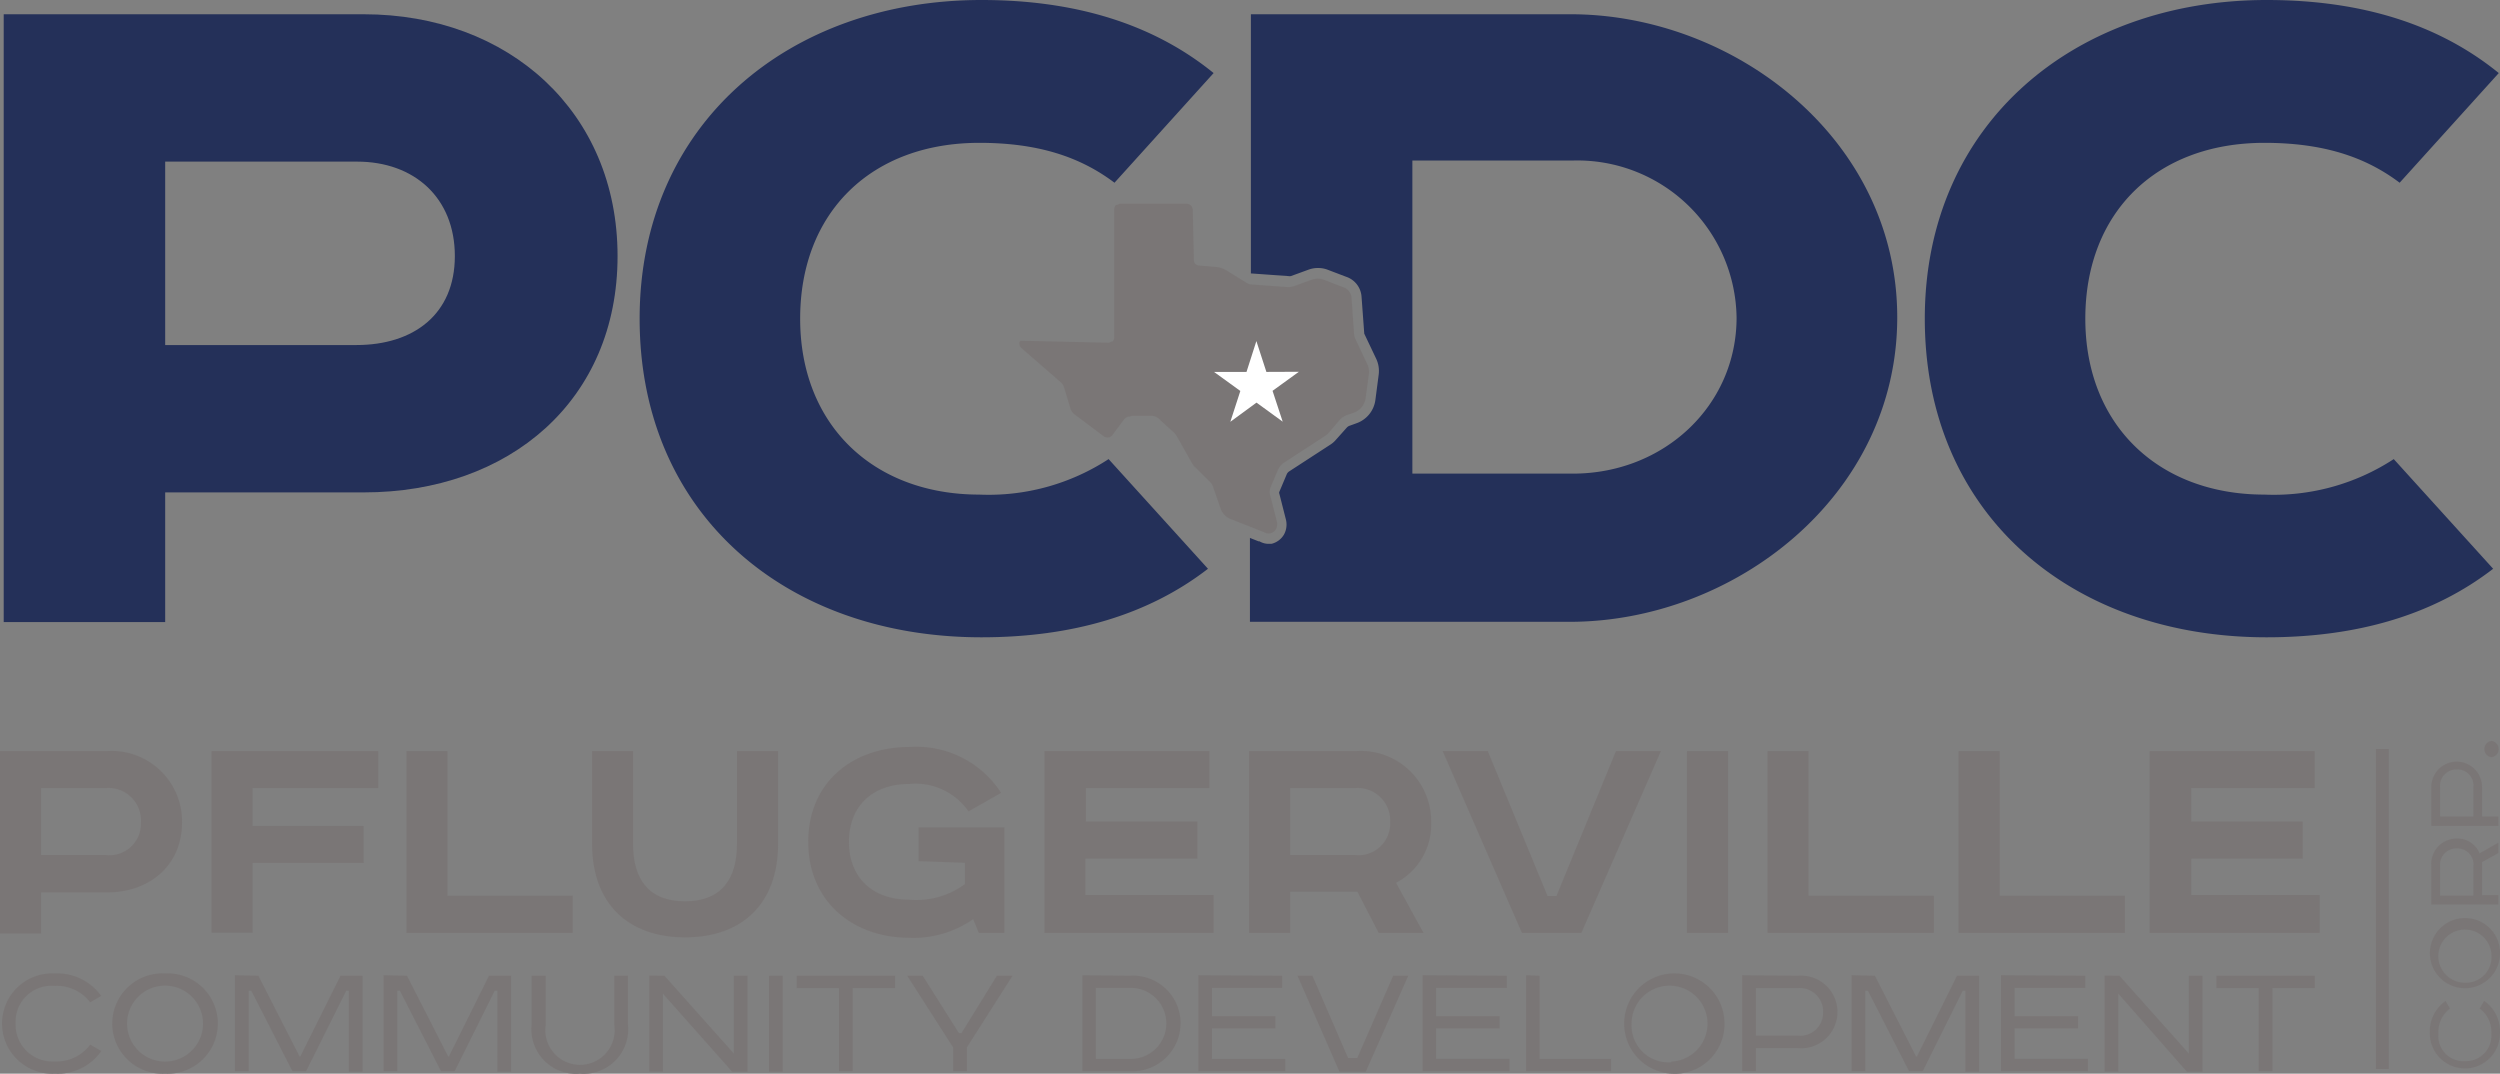 <svg xmlns="http://www.w3.org/2000/svg" width="182.37" height="78.32" viewBox="0 0 182.37 78.32"><rect x="0" y="0" width="182.37" height="78.32" fill="#808080" stroke="none"/><path d="M9.28,55.3a5.14,5.14,0,0,1,5.47,5.2c0,3.12-2.35,5.11-5.47,5.11H4.47v3h-3V55.3ZM4.47,62.88H9.16a2.3,2.3,0,0,0,2.59-2.38A2.37,2.37,0,0,0,9.16,58H4.47Z" transform="translate(-1.47 -0.51)" fill="#7a7676"/><path d="M16.9,55.3H29.06V58H19.9v2.76H28v2.7H19.9v5.09h-3Z" transform="translate(-1.47 -0.51)" fill="#7a7676"/><path d="M34.11,55.3V65.85h9.14v2.71H31.12V55.3Z" transform="translate(-1.47 -0.51)" fill="#7a7676"/><path d="M47.65,55.3v6.78c0,2.59,1.17,4.18,3.79,4.18s3.79-1.59,3.79-4.18V55.3h3v6.76c0,4.39-2.64,6.83-6.78,6.83s-6.79-2.44-6.79-6.83V55.3Z" transform="translate(-1.47 -0.51)" fill="#7a7676"/><path d="M74.74,60.86v7.7H72.87l-.41-1a7.58,7.58,0,0,1-4.63,1.36c-4.17,0-7.4-2.66-7.4-7S63.66,55,67.83,55a7.35,7.35,0,0,1,6.67,3.35l-2.38,1.35a4.7,4.7,0,0,0-4.33-2c-2.67,0-4.39,1.61-4.39,4.22s1.72,4.22,4.39,4.22A5.94,5.94,0,0,0,71.86,65V63.45l-3.38-.12V60.86Z" transform="translate(-1.47 -0.51)" fill="#7a7676"/><path d="M89.69,55.3V58h-9v2.44h8.13v2.71H80.65V65.8H90v2.76H77.66V55.3Z" transform="translate(-1.47 -0.51)" fill="#7a7676"/><path d="M100.41,55.3a5.13,5.13,0,0,1,5.46,5.2,4.8,4.8,0,0,1-2.56,4.41l2,3.65h-3.27l-1.55-3H95.59v3h-3V55.3Zm-4.82,7.58h4.7a2.31,2.31,0,0,0,2.59-2.38A2.38,2.38,0,0,0,100.29,58h-4.7Z" transform="translate(-1.47 -0.51)" fill="#7a7676"/><path d="M110,55.3l4.36,10.57h.65l4.34-10.57h3.28l-5.8,13.26h-4.34L106.71,55.3Z" transform="translate(-1.47 -0.51)" fill="#7a7676"/><path d="M127.53,55.3V68.56h-3V55.3Z" transform="translate(-1.47 -0.51)" fill="#7a7676"/><path d="M133.4,55.3V65.85h9.14v2.71H130.41V55.3Z" transform="translate(-1.47 -0.51)" fill="#7a7676"/><path d="M147.34,55.3V65.85h9.14v2.71H144.34V55.3Z" transform="translate(-1.47 -0.51)" fill="#7a7676"/><path d="M170.32,55.3V58h-9v2.44h8.13v2.71h-8.13V65.8h9.37v2.76H158.28V55.3Z" transform="translate(-1.47 -0.51)" fill="#7a7676"/><path d="M8.05,73.63a3.06,3.06,0,0,0-2.62-1.2,2.61,2.61,0,0,0-2.82,2.73,2.68,2.68,0,0,0,2.82,2.78,3.05,3.05,0,0,0,2.62-1.23l.81.47a3.87,3.87,0,0,1-3.39,1.65,3.66,3.66,0,1,1,0-7.31,3.93,3.93,0,0,1,3.38,1.64Z" transform="translate(-1.47 -0.51)" fill="#7a7676"/><path d="M13.51,78.83a3.66,3.66,0,1,1,0-7.31,3.66,3.66,0,1,1,0,7.31Zm0-.88a2.77,2.77,0,1,0,0-5.54,2.77,2.77,0,1,0,0,5.54Z" transform="translate(-1.47 -0.51)" fill="#7a7676"/><path d="M20.32,71.69l3,5.88h.06l2.93-5.88h1.61v7h-1V72.78h-.19L23.8,78.65h-1l-3-5.87h-.19v5.87h-1v-7Z" transform="translate(-1.47 -0.51)" fill="#7a7676"/><path d="M31.16,71.69l3,5.88h.06l2.92-5.88h1.61v7h-1V72.78h-.19l-2.92,5.87h-1l-3-5.87h-.19v5.87h-1v-7Z" transform="translate(-1.47 -0.51)" fill="#7a7676"/><path d="M41.28,71.69v3.58a2.53,2.53,0,1,0,5,0V71.69h1v3.56a3.25,3.25,0,0,1-3.51,3.58,3.25,3.25,0,0,1-3.52-3.58V71.69Z" transform="translate(-1.47 -0.51)" fill="#7a7676"/><path d="M49.94,71.69,55,77.36V71.69h1v7H54.88L49.83,73v5.68h-1v-7Z" transform="translate(-1.47 -0.51)" fill="#7a7676"/><path d="M58.57,71.69v7h-1v-7Z" transform="translate(-1.47 -0.51)" fill="#7a7676"/><path d="M66.76,71.69v.9H63.67v6.06h-1V72.59H59.59v-.9Z" transform="translate(-1.47 -0.51)" fill="#7a7676"/><path d="M68.78,71.69l2.64,4.18h.19l2.58-4.18h1.14L72,76.92v1.73H71V76.92l-3.35-5.23Z" transform="translate(-1.47 -0.51)" fill="#7a7676"/><path d="M83.86,71.69a3.47,3.47,0,0,1,3.73,3.47,3.51,3.51,0,0,1-3.73,3.49H80.43v-7Zm-2.45,6.06H83.8a2.59,2.59,0,1,0,0-5.17H81.41Z" transform="translate(-1.47 -0.51)" fill="#7a7676"/><path d="M95,71.69v.89H89.88v2.06h4.63v.89H89.88v2.22h5.35v.9H88.89v-7Z" transform="translate(-1.47 -0.51)" fill="#7a7676"/><path d="M97.21,71.69l2.6,6h.67l2.62-6h1.1l-3.1,7H99.18l-3.06-7Z" transform="translate(-1.47 -0.51)" fill="#7a7676"/><path d="M111.39,71.69v.89h-5.16v2.06h4.63v.89h-4.63v2.22h5.35v.9h-6.33v-7Z" transform="translate(-1.47 -0.51)" fill="#7a7676"/><path d="M113.78,71.69v6.06H119v.9H112.8v-7Z" transform="translate(-1.47 -0.51)" fill="#7a7676"/><path d="M123.39,78.83a3.66,3.66,0,1,1,3.88-3.65A3.63,3.63,0,0,1,123.39,78.83Zm0-.88a2.77,2.77,0,1,0-2.9-2.77A2.69,2.69,0,0,0,123.39,78Z" transform="translate(-1.47 -0.51)" fill="#7a7676"/><path d="M132.63,71.69a2.65,2.65,0,1,1,0,5.28h-3.07v1.68h-1v-7Zm-3.07,4.37h3.06a1.67,1.67,0,0,0,1.84-1.73,1.7,1.7,0,0,0-1.84-1.74h-3.06Z" transform="translate(-1.47 -0.51)" fill="#7a7676"/><path d="M138.24,71.69l3,5.88h.07l2.92-5.88h1.61v7h-1V72.78h-.19l-2.92,5.87h-1l-3-5.87h-.19v5.87h-1v-7Z" transform="translate(-1.47 -0.51)" fill="#7a7676"/><path d="M153.59,71.69v.89h-5.16v2.06h4.63v.89h-4.63v2.22h5.35v.9h-6.34v-7Z" transform="translate(-1.47 -0.51)" fill="#7a7676"/><path d="M156.08,71.69l5.06,5.67V71.69h1v7H161L156,73v5.68h-1v-7Z" transform="translate(-1.47 -0.51)" fill="#7a7676"/><path d="M170.33,71.69v.9h-3.09v6.06h-1V72.59h-3.09v-.9Z" transform="translate(-1.47 -0.51)" fill="#7a7676"/><path d="M180.19,74.08a2.15,2.15,0,0,0-.84,1.84,1.83,1.83,0,0,0,1.92,2,1.87,1.87,0,0,0,1.94-2,2.14,2.14,0,0,0-.85-1.84l.32-.56a2.7,2.7,0,0,1,1.16,2.37,2.56,2.56,0,1,1-5.12,0,2.71,2.71,0,0,1,1.15-2.36Z" transform="translate(-1.47 -0.51)" fill="#7a7676"/><path d="M183.84,70.2a2.56,2.56,0,1,1-2.56-2.72A2.55,2.55,0,0,1,183.84,70.2Zm-.62,0a1.94,1.94,0,1,0-1.94,2A1.88,1.88,0,0,0,183.22,70.2Z" transform="translate(-1.47 -0.51)" fill="#7a7676"/><path d="M178.83,63.68a1.85,1.85,0,0,1,1.86-2,1.73,1.73,0,0,1,1.66,1.08l1.37-.78v.76l-1.19.66v2.41h1.19v.68h-4.89Zm3.07,2.16V63.69a1.17,1.17,0,0,0-1.21-1.29,1.19,1.19,0,0,0-1.22,1.29v2.15Z" transform="translate(-1.47 -0.51)" fill="#7a7676"/><path d="M178.83,57.92a1.85,1.85,0,1,1,3.7,0v2.15h1.19v.69h-4.89Zm3.07,2.15V57.93a1.17,1.17,0,0,0-1.21-1.29,1.19,1.19,0,0,0-1.22,1.29v2.14Z" transform="translate(-1.47 -0.51)" fill="#7a7676"/><path d="M183.22,54.56a.6.6,0,0,1,0,1.19.6.6,0,0,1,0-1.19Z" transform="translate(-1.47 -0.51)" fill="#7a7676"/><rect x="173.32" y="54.64" width="0.94" height="23.34" fill="#7a7676"/><path d="M28,1.55H1.74V45.89H13.52V36.43H28c10.66,0,18.52-6.74,18.52-17.24S38.61,1.55,28,1.55Zm-.48,24.13H13.52V12.3h14c4.17,0,7.13,2.64,7.13,6.89S31.64,25.68,27.47,25.68Z" transform="translate(-1.47 -0.51)" fill="#243059"/><path d="M72.91,36.59c-7.7,0-13.07-5.05-13.07-12.83s5.21-12.83,13.07-12.83c4.24,0,7.33,1,9.86,2.91l7.23-8C85.65,2.3,80,.51,73.07.51c-14,0-24.94,9-24.94,23.25S58.8,47,73.07,47c6.66,0,12.2-1.66,16.52-5l-7.25-8A16,16,0,0,1,72.91,36.59Z" transform="translate(-1.47 -0.51)" fill="#243059"/><path d="M166.65,36.59c-7.69,0-13.06-5.05-13.06-12.83s5.21-12.83,13.06-12.83c4.25,0,7.34,1,9.87,2.91l7.23-8C179.4,2.3,173.77.51,166.82.51c-14,0-24.94,9-24.94,23.25S152.55,47,166.82,47c6.66,0,12.2-1.66,16.52-5l-7.25-8A16,16,0,0,1,166.65,36.59Z" transform="translate(-1.47 -0.51)" fill="#243059"/><path d="M116.05,1.55H92.72V20.46l.07,0,2.66.19a.58.58,0,0,0,.19,0l1.26-.46a2,2,0,0,1,.72-.13,2,2,0,0,1,.63.1h0l1.42.54a1.65,1.65,0,0,1,1.12,1.43l.2,2.72.87,1.83a2.09,2.09,0,0,1,.18,1.18l-.24,1.84a2.09,2.09,0,0,1-1.39,1.69l-.47.17a.51.51,0,0,0-.23.15l-.84.94a1.75,1.75,0,0,1-.33.28l-3,1.95a.49.49,0,0,0-.21.24l-.54,1.28a.17.17,0,0,0,0,.1l.48,1.89a1.51,1.51,0,0,1-.14,1.12,1.44,1.44,0,0,1-.91.67l-.24,0a1.28,1.28,0,0,1-.63-.18l-.07,0-.63-.25v6.12h23.33c11.94,0,23.89-9.14,23.89-22.21S127.91,1.55,116.05,1.55Zm.16,33.51H104.5V12.22h11.71a11.62,11.62,0,0,1,11.94,11.46C128.15,30.09,122.86,35.06,116.21,35.06Z" transform="translate(-1.47 -0.51)" fill="#243059"/><path d="M101.2,27.05l-.87-1.84a1,1,0,0,1-.08-.29l-.19-2.71a.87.87,0,0,0-.61-.75L98,20.9a1.32,1.32,0,0,0-.39-.06h0a1.35,1.35,0,0,0-.44.07l-1.26.46a1.42,1.42,0,0,1-.54.08l-2.62-.19h0a.77.77,0,0,1-.35-.12l-1.47-.91a1.83,1.83,0,0,0-.78-.25l-1.21-.1a.45.45,0,0,1-.27-.12.44.44,0,0,1-.11-.29l-.08-3.66a.46.46,0,0,0-.44-.44H83.19a.4.4,0,0,0-.21.09s-.08,0-.1,0a.44.44,0,0,0-.13.31v9.35a.44.44,0,0,1-.13.31l-.1,0a.37.37,0,0,1-.22.08l-6.17-.14h0l-.12,0-.1,0a.27.27,0,0,0-.07.08s0,0,0,.05a.17.17,0,0,0,0,.12s0,0,0,.06a.48.48,0,0,0,.13.21l2.93,2.55a.88.88,0,0,1,.18.29l.49,1.63a.88.88,0,0,0,.33.41L82,32.35a.45.45,0,0,0,.25.07h.1a.41.41,0,0,0,.25-.15l.82-1.1a.86.86,0,0,1,.31-.26.58.58,0,0,1,.14,0,.77.77,0,0,1,.27-.07l1.3,0a.88.88,0,0,1,.67.32l1,.91a1,1,0,0,1,.18.22l1.17,2.07a.9.9,0,0,0,.15.19l1.2,1.19a.94.94,0,0,1,.14.26l.55,1.58a1.28,1.28,0,0,0,.76.8l2.39.94.21.1a.08.08,0,0,0,.07,0,.28.28,0,0,0,.13,0h.07a.65.65,0,0,0,.5-.54.82.82,0,0,0,0-.27l-.49-1.92a.92.92,0,0,1,0-.59l.54-1.28a1.31,1.31,0,0,1,.5-.59l3-1.95.17-.14.85-1a1.35,1.35,0,0,1,.55-.36l.47-.16a1.32,1.32,0,0,0,.87-1.08l.25-1.83A1.35,1.35,0,0,0,101.2,27.05Z" transform="translate(-1.47 -0.51)" fill="#7a7676"/><polygon points="91.65 24.88 90.93 27.13 88.56 27.13 90.48 28.52 89.75 30.77 91.66 29.37 93.57 30.76 92.83 28.51 94.75 27.12 92.38 27.13 91.65 24.88" fill="#fff"/></svg>